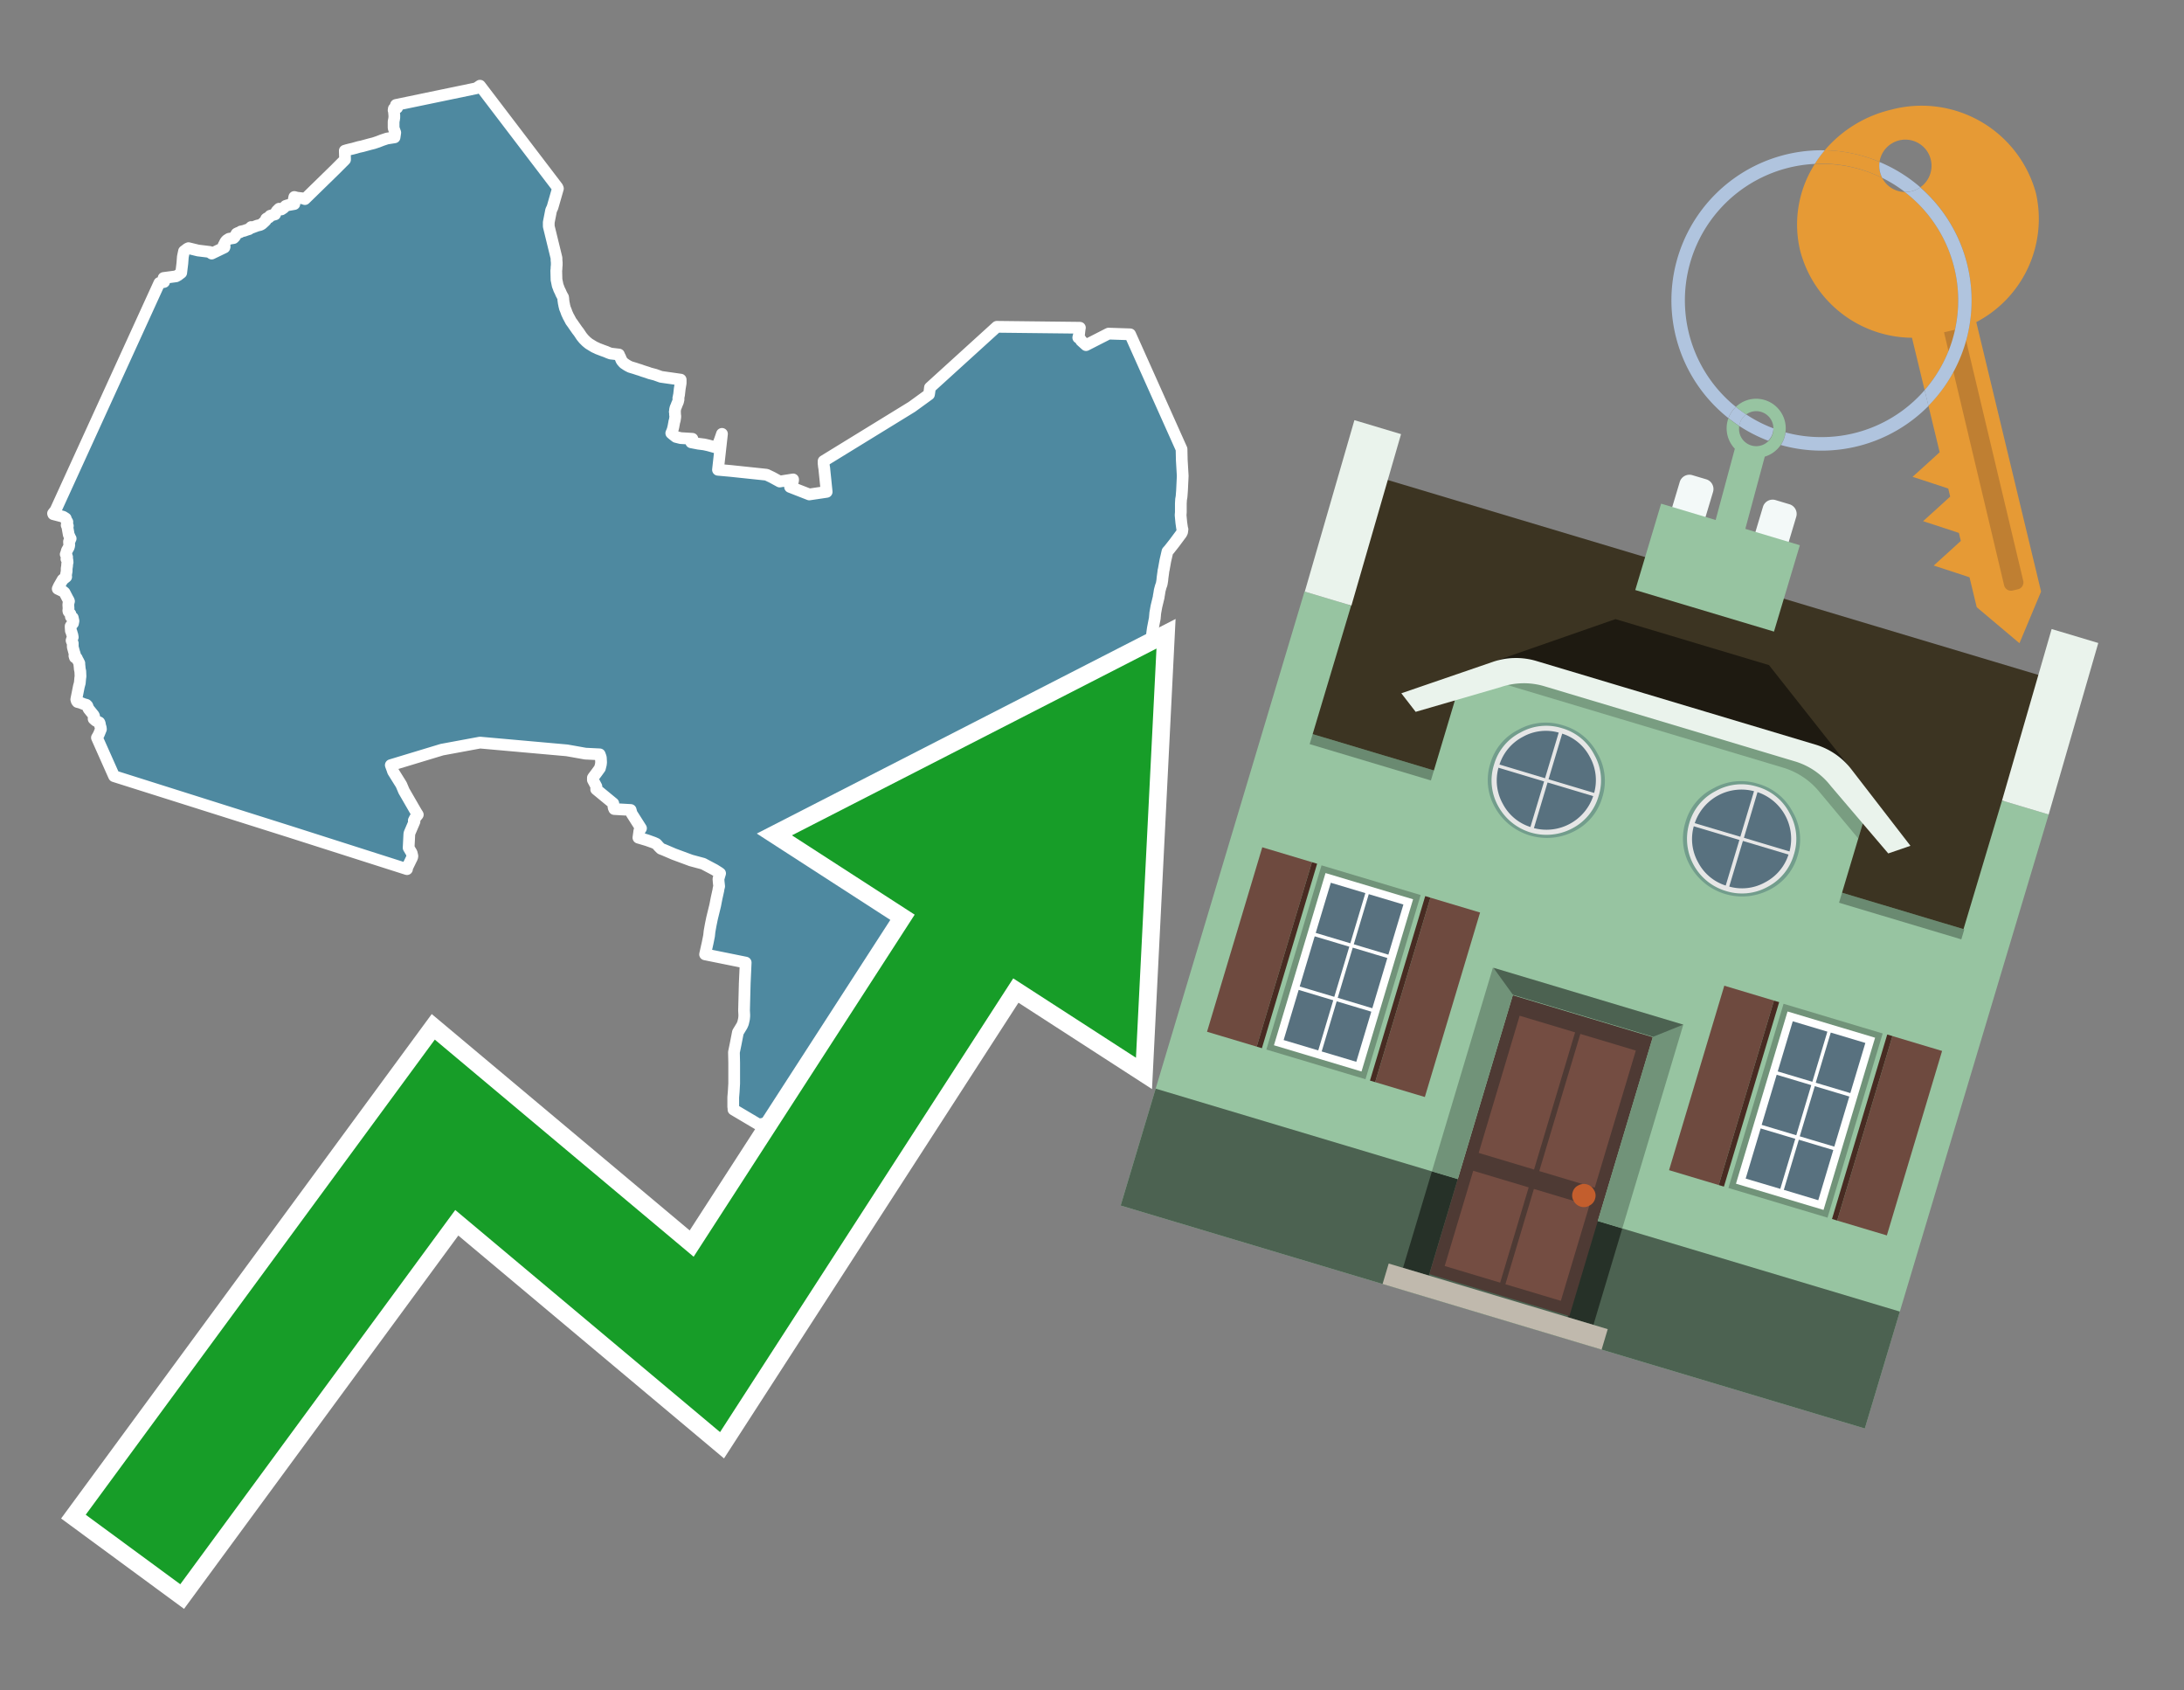 <svg id="Text" xmlns="http://www.w3.org/2000/svg" width="93.05" height="72" viewBox="0 0 93.05 72"><rect x="0" y="0" width="93.05" height="72" fill="#808080" stroke="none"/><polygon points="6.79,12.05 6.99,12.01 6.97,11.84 7.5,11.77 7.59,11.72 7.64,11.68 7.72,11.62 7.77,11.21 7.79,10.94 7.81,10.84 7.84,10.7 7.92,10.64 7.97,10.6 8.03,10.57 8.44,10.67 8.93,10.73 8.96,10.76 9.02,10.8 9.56,10.54 9.57,10.51 9.56,10.47 9.53,10.44 9.56,10.39 9.58,10.35 9.59,10.32 9.62,10.28 9.65,10.24 9.71,10.2 9.76,10.17 9.95,10.14 10,10.09 10.02,10.06 10.04,10.02 10.08,9.95 10.14,9.92 10.23,9.89 10.26,9.86 10.4,9.83 10.51,9.79 10.61,9.76 10.64,9.73 10.7,9.67 10.72,9.7 10.96,9.61 11.09,9.58 11.16,9.54 11.27,9.44 11.32,9.39 11.33,9.36 11.34,9.32 11.38,9.29 11.46,9.26 11.5,9.22 11.51,9.19 11.72,9.13 11.75,9.06 11.79,8.99 11.89,8.89 11.99,8.92 12.08,8.86 12.14,8.8 12.17,8.77 12.26,8.74 12.54,8.69 12.52,8.66 12.51,8.63 12.51,8.59 12.51,8.53 12.54,8.39 12.65,8.42 12.91,8.45 12.99,8.48 14.25,7.25 14.7,6.8 14.7,6.75 14.69,6.42 14.79,6.39 14.91,6.36 15.04,6.33 15.29,6.26 15.43,6.23 15.76,6.14 15.92,6.1 16.1,6.04 16.28,5.97 16.37,5.94 16.49,5.9 16.81,5.85 16.84,5.65 16.77,5.45 16.77,5.18 16.79,5.08 16.8,5 16.8,4.96 16.8,4.91 16.79,4.81 16.79,4.78 16.79,4.75 16.77,4.7 16.78,4.63 16.92,4.59 16.88,4.51 16.87,4.47 20.29,3.76 20.45,3.65 23.75,7.98 23.77,8.03 23.54,8.83 23.48,8.96 23.38,9.47 23.38,9.64 23.71,10.99 23.71,11.04 23.71,11.08 23.72,11.18 23.72,11.29 23.71,11.39 23.71,11.44 23.7,11.53 23.71,11.92 23.72,11.96 23.76,12.16 23.78,12.21 23.8,12.26 23.82,12.32 23.89,12.46 23.9,12.5 23.92,12.53 23.95,12.59 23.99,12.66 24,12.73 24,12.77 24.01,12.84 24.02,12.91 24.03,12.95 24.04,13.01 24.07,13.13 24.1,13.2 24.13,13.28 24.15,13.34 24.17,13.38 24.22,13.49 24.24,13.52 24.28,13.6 24.3,13.63 24.31,13.66 24.33,13.69 24.41,13.8 24.43,13.83 24.45,13.86 24.59,14.06 24.66,14.15 24.68,14.18 24.78,14.33 24.87,14.44 24.98,14.55 25.09,14.64 25.14,14.67 25.32,14.78 25.41,14.82 25.47,14.85 25.55,14.88 25.68,14.93 25.82,14.98 25.91,15.02 26.02,15.06 26.37,15.1 26.38,15.13 26.4,15.17 26.43,15.23 26.47,15.33 26.5,15.38 26.58,15.47 26.7,15.55 26.77,15.59 26.85,15.63 27.05,15.69 27.17,15.73 27.27,15.76 27.38,15.8 27.6,15.87 27.68,15.9 27.91,15.96 28.05,16.01 28.16,16.05 28.37,16.08 29,16.17 29,16.28 29,16.32 28.96,16.56 28.93,16.83 28.92,16.86 28.91,16.93 28.9,16.96 28.91,17.01 28.89,17.1 28.88,17.13 28.84,17.22 28.83,17.25 28.81,17.3 28.78,17.37 28.77,17.41 28.76,17.45 28.76,17.51 28.75,17.54 28.76,17.58 28.76,17.62 28.76,17.67 28.77,17.71 28.77,17.76 28.75,17.9 28.73,17.96 28.72,18.02 28.69,18.18 28.66,18.3 28.63,18.38 28.6,18.45 28.67,18.51 28.76,18.58 28.8,18.61 29,18.66 29.5,18.69 29.46,18.81 29.45,18.84 29.76,18.9 30,18.93 30.18,18.97 30.54,19.07 30.67,18.74 30.76,18.48 30.59,20.01 31.14,20.06 32.66,20.22 32.89,20.33 33.22,20.51 33.79,20.42 33.79,20.46 33.77,20.54 33.75,20.58 33.66,20.74 34.48,21.06 35.22,20.95 35.16,20.36 35.14,20.17 35.12,19.97 35.12,19.94 35.11,19.91 35.1,19.84 35.1,19.8 35.09,19.76 35.09,19.72 35.09,19.68 35.09,19.64 38.85,17.33 39.58,16.8 39.59,16.74 39.61,16.6 39.62,16.51 42.47,13.92 46.01,13.96 46,14 45.97,14.27 45.96,14.3 45.94,14.38 46,14.41 46.05,14.48 46.06,14.51 46.27,14.7 47.23,14.21 48.15,14.24 50.34,19.13 50.35,19.59 50.39,20.27 50.36,20.9 50.35,21.03 50.34,21.16 50.32,21.27 50.31,21.45 50.31,21.6 50.31,21.67 50.31,21.82 50.3,21.94 50.31,22.05 50.33,22.26 50.36,22.47 50.37,22.52 50.38,22.55 50.37,22.6 50.37,22.64 50.36,22.67 50.33,22.73 50.04,23.12 49.82,23.4 49.74,23.49 49.65,23.88 49.58,24.27 49.57,24.3 49.56,24.39 49.53,24.61 49.52,24.72 49.51,24.78 49.5,24.84 49.49,24.89 49.47,24.94 49.45,25 49.41,25.15 49.39,25.28 49.38,25.34 49.37,25.37 49.37,25.41 49.36,25.46 49.27,25.83 49.22,26.11 49.2,26.34 49.17,26.49 49.12,26.75 49.11,26.81 49.09,26.96 49.05,27.37 49.04,27.45 49.03,27.62 49.03,27.65 49.03,27.73 49.03,28.19 49.02,28.36 49.03,28.61 49.02,28.65 49.01,28.7 49.01,28.76 49,28.98 48.95,29.17 48.93,29.33 48.93,29.36 48.96,29.43 48.95,29.5 48.87,29.56 48.86,29.61 48.85,29.65 48.87,29.69 48.88,29.72 48.84,30.09 48.83,30.16 48.81,30.24 48.82,30.32 48.83,30.36 48.84,30.4 48.8,30.54 48.78,30.67 48.72,30.85 48.71,31.01 48.7,31.09 48.7,31.14 48.71,31.19 48.7,31.24 48.69,31.34 48.69,31.46 48.69,31.53 48.69,31.6 48.67,31.68 48.65,31.72 48.65,31.77 48.64,31.81 48.64,31.85 48.63,31.9 48.64,32.05 48.64,32.18 48.62,32.32 48.62,32.35 48.62,32.39 48.62,32.44 48.62,32.53 48.62,32.65 48.62,32.77 48.63,32.97 48.64,33.02 48.63,33.16 48.63,33.27 48.63,33.39 48.62,33.56 48.62,33.72 48.61,33.79 48.62,33.84 48.63,33.87 48.63,33.9 48.64,33.93 48.63,33.97 48.6,34.01 48.58,34.06 48.58,34.11 48.58,34.17 48.59,34.25 48.58,34.32 48.57,34.43 48.55,34.56 48.52,34.77 48.5,34.92 48.49,35.02 48.48,35.11 48.45,35.31 48.41,35.6 48.4,35.65 48.39,35.72 48.37,35.86 48.24,36.49 48.23,36.56 48.21,36.62 48.19,36.68 48.17,36.75 48.16,36.82 48.15,36.86 48.14,36.9 48.14,36.96 48.13,37.08 48.07,37.14 47.98,37.25 47.98,37.34 47.97,37.52 47.97,37.66 47.97,37.7 47.97,37.8 47.97,37.98 47.98,38.07 47.98,38.14 47.97,38.21 47.93,38.33 47.86,38.47 47.83,38.53 47.76,38.71 47.69,38.96 47.68,39.02 47.64,39.23 47.57,39.47 47.48,39.72 47.39,39.99 47.24,40.36 47.19,40.46 47.16,40.51 47.13,40.61 47.03,40.87 46.95,41.06 46.94,41.11 46.91,41.19 46.84,41.32 46.77,41.42 46.74,41.68 46.7,41.93 46.68,42.02 46.67,42.11 46.51,42.51 46.44,42.67 42.81,41.97 38.97,40.7 38.97,40.73 38.93,41.15 38.93,41.26 38.93,41.38 38.87,41.63 38.84,41.75 38.83,41.82 38.79,42.23 38.77,42.37 38.75,42.79 38.75,42.95 38.75,43.1 38.72,43.19 38.69,43.25 38.56,43.51 38.51,43.63 38.47,43.75 38.43,43.87 38.35,44.13 38.33,44.2 38.32,44.3 38.32,44.39 38.31,44.55 38.31,44.96 38.33,45.37 38.37,45.86 38.38,45.92 38.38,45.97 38.39,46.05 38.39,46.11 38.39,46.19 38.39,46.26 38.38,46.3 38.38,46.36 38.37,46.4 38.36,46.46 38.34,46.56 38.12,47.31 38.07,47.48 37.99,47.75 37.95,47.83 37.67,48.35 37.1,48.27 36.59,48.24 36.31,48.2 35.86,48.13 35.63,48.09 34.81,48.06 33.97,48.03 33.81,48 33.68,47.95 33.43,47.8 32.53,47.86 32.33,47.9 31.25,47.26 31.25,47.21 31.24,47.14 31.24,46.98 31.24,46.87 31.24,46.74 31.26,46.5 31.28,46.15 31.28,45.63 31.28,45.27 31.27,44.82 31.34,44.48 31.42,44.07 31.44,43.97 31.61,43.69 31.65,43.6 31.66,43.57 31.69,43.44 31.7,43.39 31.71,43.28 31.71,43.22 31.7,43.04 31.73,41.88 31.77,41 30.04,40.65 30.15,40.16 30.21,39.86 30.23,39.67 30.28,39.39 30.34,39.1 30.47,38.57 30.53,38.26 30.55,38.17 30.61,37.9 30.61,37.87 30.64,37.75 30.62,37.57 30.61,37.44 30.65,37.3 30.68,37.2 30.64,37.17 30.45,37.05 29.96,36.79 29.44,36.65 28.71,36.38 28.5,36.29 28.29,36.2 28.16,36.15 28.06,36.05 28,35.98 27.96,35.94 27.85,35.89 27.57,35.79 27.2,35.68 27.24,35.39 27.31,35.28 26.91,34.65 26.87,34.5 26.17,34.46 26.14,34.39 26.13,34.22 25.4,33.62 25.41,33.5 25.26,33.22 25.26,33.13 25.28,33.1 25.43,32.9 25.56,32.72 25.6,32.56 25.61,32.47 25.6,32.28 25.59,32.24 25.58,32.21 25.55,32.13 24.94,32.1 24.38,32 24.15,31.96 20.45,31.63 18.83,31.93 16.65,32.59 16.73,32.81 16.74,32.85 17.02,33.3 17.04,33.33 17.1,33.43 17.21,33.69 17.73,34.59 17.8,34.7 17.68,34.85 17.63,34.95 17.66,34.99 17.45,35.48 17.44,35.52 17.41,36.11 17.54,36.33 17.56,36.42 17.57,36.46 17.56,36.52 17.33,36.99 17.34,37.02 12.36,35.43 4.86,33.06 4.13,31.42 4.15,31.39 4.21,31.28 4.3,31.06 4.29,30.98 4.27,30.93 4.25,30.81 4.23,30.77 4.08,30.7 3.99,30.62 3.99,30.59 4.01,30.51 4,30.48 3.98,30.45 3.77,30.19 3.72,30.06 3.68,30.02 3.57,29.99 3.42,29.93 3.3,29.9 3.27,29.86 3.25,29.79 3.36,29.24 3.4,29.09 3.42,28.87 3.43,28.81 3.42,28.58 3.41,28.55 3.4,28.5 3.39,28.39 3.38,28.3 3.38,28.25 3.33,28.15 3.31,28.12 3.27,28.03 3.19,28 3.17,27.93 3.19,27.87 3.16,27.78 3.1,27.56 3.1,27.4 3.06,27.31 3.05,27.28 3.06,27.25 3.07,27.22 3.1,27.14 3.08,27.03 3.06,26.99 3.05,26.93 3.02,26.87 3.01,26.72 3.01,26.67 3.03,26.64 3.11,26.55 3.13,26.45 3.1,26.31 3.02,26.27 3.02,26.23 3.01,26.19 3,26.15 2.92,26.05 2.91,26.01 2.92,25.91 2.91,25.76 2.92,25.68 2.94,25.61 2.92,25.56 2.89,25.51 2.75,25.24 2.69,25.19 2.46,25.08 2.51,24.97 2.67,24.69 2.82,24.57 2.81,24.49 2.84,24.33 2.84,24.22 2.86,24.09 2.86,24.03 2.88,23.95 2.87,23.85 2.83,23.81 2.84,23.78 2.86,23.73 2.83,23.65 2.8,23.61 2.82,23.56 2.83,23.53 2.85,23.45 2.93,23.31 2.94,23.27 2.95,23.24 2.95,23.21 2.94,23.07 2.95,23.04 2.98,23.01 2.98,22.98 3.01,22.94 2.99,22.91 2.96,22.84 2.93,22.78 2.87,22.44 2.89,22.4 2.84,22.37 2.87,22.23 2.84,22.18 2.82,22.15 2.8,22.12 2.8,22.08 2.69,22.01 2.27,21.9 2.26,21.87 2.37,21.73 " fill="#4e89a0" stroke="#fff" stroke-linejoin="round" stroke-width="0.5"/><polygon points="49.272 27.624 33.741 35.58 38.97 38.959 29.553 53.529 18.525 44.281 3.652 64.518 7.681 67.479 19.396 51.538 30.678 60.999 43.169 41.673 48.398 45.053 49.272 27.624" fill="none" stroke="#fff" stroke-miterlimit="10" stroke-width="1.5"/><polygon points="49.272 27.624 33.741 35.58 38.97 38.959 29.553 53.529 18.525 44.281 3.652 64.518 7.681 67.479 19.396 51.538 30.678 60.999 43.169 41.673 48.398 45.053 49.272 27.624" fill="#179d28"/><path d="M80.19,7.577a1.16,1.16,0,0,1-.094-.251,1.114,1.114,0,0,1-.018-.429A6.367,6.367,0,0,0,77.743,6.4a5.269,5.269,0,0,0-.423.577c.1,0,.192-.007.288-.007A5.794,5.794,0,0,1,80.19,7.577Z" fill="#e69a35"/><path d="M77.608,6.4A6.394,6.394,0,0,0,73.64,17.81a1.26,1.26,0,0,1,.317-.48A5.821,5.821,0,0,1,77.32,6.981a5.269,5.269,0,0,1,.423-.577Z" fill="#b0c4de"/><path d="M84.2,13.72a4.962,4.962,0,0,0,2.545-5.48,5.047,5.047,0,0,0-6.179-3.566A5.322,5.322,0,0,0,77.743,6.4a6.367,6.367,0,0,1,2.335.493,1.114,1.114,0,1,1,1.736,1.084,6.392,6.392,0,0,1,.347,9.3l.479,1.985-.438.4-.716.648.92.3.6.2.082.341-.438.4-.716.648.92.3.605.2.082.341-.438.4-.716.649.92.3.605.2.307,1.274,1.821,1.534.921-2.2Z" fill="#e69a35"/><path d="M81.154,8.179a1.115,1.115,0,0,1-.964-.6,5.794,5.794,0,0,0-2.582-.6c-.1,0-.192,0-.288.007a4.783,4.783,0,0,0-.625,3.685,4.962,4.962,0,0,0,4.765,3.715L82,16.617a5.82,5.82,0,0,0-.846-8.438Z" fill="#e69a35"/><path d="M74.1,18.142a6.386,6.386,0,0,0,1.232.63.73.73,0,0,0,.224-.527h0a5.783,5.783,0,0,1-1.159-.593A.733.733,0,0,0,74.1,18.142Z" fill="#b0c4de"/><path d="M74.4,17.652q-.228-.152-.44-.322a1.26,1.26,0,0,0-.317.48c.148.117.3.228.46.332A.733.733,0,0,1,74.4,17.652Z" fill="#b0c4de"/><path d="M74.824,16.984a1.257,1.257,0,0,0-.867.346c.141.114.288.222.44.322a.731.731,0,0,1,1.159.593h0a.732.732,0,1,1-1.463,0,.7.7,0,0,1,.007-.1c-.158-.1-.312-.215-.46-.332a1.258,1.258,0,0,0,.273,1.3l-.979,3.635,1.275.341.98-3.639a1.266,1.266,0,0,0,.681-.5,1.249,1.249,0,0,0,.2-.538,1.328,1.328,0,0,0,.012-.168A1.262,1.262,0,0,0,74.824,16.984Z" fill="#97c4a1"/><path d="M85.974,25.1l-.226.053a.3.3,0,0,1-.362-.223l-2.56-10.777.81-.193L86.2,24.736A.3.3,0,0,1,85.974,25.1Z" fill="#bf7f32"/><path d="M80.1,7.326a1.16,1.16,0,0,0,.094.251,5.833,5.833,0,0,1,.964.6,1.137,1.137,0,0,0,.287-.031,1.108,1.108,0,0,0,.373-.167A6.371,6.371,0,0,0,80.078,6.9,1.114,1.114,0,0,0,80.1,7.326Z" fill="#b0c4de"/><path d="M77.608,18.618a5.836,5.836,0,0,1-1.534-.2,1.24,1.24,0,0,1-.2.537,6.4,6.4,0,0,0,6.291-1.666L82,16.617A5.807,5.807,0,0,1,77.608,18.618Z" fill="#b0c4de"/><path d="M81.814,7.981a1.108,1.108,0,0,1-.373.167,1.137,1.137,0,0,1-.287.031A5.82,5.82,0,0,1,82,16.617l.161.667a6.392,6.392,0,0,0-.347-9.3Z" fill="#b0c4de"/><polygon points="83.79 39.753 55.78 31.364 58.988 20.404 86.964 28.783 83.79 39.753 83.79 39.753" fill="#3c3422" fill-rule="evenodd"/><polygon points="81.705 53.32 87.284 34.692 85.297 34.097 83.656 39.575 55.926 31.269 57.567 25.791 55.579 25.196 47.746 51.348 79.451 60.844 81.705 53.32" fill="#97c4a1" fill-rule="evenodd"/><rect x="69.522" y="21.148" width="0.444" height="28.983" transform="translate(15.592 92.226) rotate(-73.326)" opacity="0.3"/><polygon points="87.284 34.692 85.297 34.097 87.411 26.793 89.398 27.388 87.284 34.692 87.284 34.692" fill="#eaf3ec" fill-rule="evenodd"/><polygon points="57.578 25.794 55.591 25.199 57.705 17.896 59.692 18.491 57.578 25.794 57.578 25.794" fill="#eaf3ec" fill-rule="evenodd"/><polygon points="79.451 60.844 80.943 55.865 49.238 46.369 47.747 51.348 79.451 60.844 79.451 60.844" fill="#4c6251" fill-rule="evenodd"/><path d="M71.566,20.528l-.522,1.743,1.418.425.523-1.744a.432.432,0,0,0-.289-.536l-.593-.177A.431.431,0,0,0,71.566,20.528Z" fill="#f3f9f8" fill-rule="evenodd"/><path d="M75.111,21.589l-.522,1.743,1.418.425.522-1.743a.43.43,0,0,0-.289-.536l-.593-.178A.43.43,0,0,0,75.111,21.589Z" fill="#f3f9f8" fill-rule="evenodd"/><polygon points="75.368 28.329 68.829 26.37 63.807 28.121 78.733 32.591 75.368 28.329" fill="#1e1a11"/><polygon points="78.248 32.422 64.442 28.287 62.236 28.998 60.064 36.247 77.453 41.455 79.651 34.116 78.248 32.422" fill="#97c4a1"/><path d="M77.74,32.516S65.088,28.725,65,28.7l-.938.43,11.892,3.562a3.175,3.175,0,0,1,1.532,1l1.685,2.02.327-1.09Z" fill-rule="evenodd" opacity="0.2"/><path d="M77.35,31.716,65.458,28.154a3.041,3.041,0,0,0-1.854.037l-3.9,1.339.611.79,3.626-1.054a3.045,3.045,0,0,1,1.855-.037l10.673,3.2A3.028,3.028,0,0,1,78,33.477l2.45,2.874.945-.325-2.518-3.26A3.036,3.036,0,0,0,77.35,31.716Z" fill="#eaf3ec"/><polygon points="76.683 23.223 70.773 21.453 69.671 25.132 75.581 26.902 76.683 23.223 76.683 23.223" fill="#97c4a1" fill-rule="evenodd"/><g id="Symbol_9_0_Layer2_0_MEMBER_8_MEMBER_21_MEMBER_0_FILL" data-name="Symbol 9 0 Layer2 0 MEMBER 8 MEMBER 21 MEMBER 0 FILL"><path d="M66.584,30.892a2.39,2.39,0,0,0-1.891.189,2.317,2.317,0,0,0-1.2,1.448A2.345,2.345,0,0,0,63.7,34.4a2.528,2.528,0,0,0,3.367,1.008,2.339,2.339,0,0,0,1.2-1.447,2.313,2.313,0,0,0-.208-1.87A2.394,2.394,0,0,0,66.584,30.892Z" fill="#729d8c"/></g><g id="Symbol_9_0_Layer2_0_MEMBER_8_MEMBER_21_MEMBER_1_FILL" data-name="Symbol 9 0 Layer2 0 MEMBER 8 MEMBER 21 MEMBER 1 FILL"><path d="M66.547,31.016a2.241,2.241,0,0,0-1.769.185,2.213,2.213,0,0,0-1.127,1.376,2.239,2.239,0,0,0,.185,1.768,2.341,2.341,0,0,0,3.145.942,2.234,2.234,0,0,0,1.126-1.376,2.207,2.207,0,0,0-.185-1.768A2.237,2.237,0,0,0,66.547,31.016Z" fill="#e6e6e6"/></g><g id="Symbol_9_0_Layer2_0_MEMBER_8_MEMBER_21_MEMBER_2_MEMBER_0_FILL" data-name="Symbol 9 0 Layer2 0 MEMBER 8 MEMBER 21 MEMBER 2 MEMBER 0 FILL"><path d="M65.787,33.284,63.843,32.7a2.036,2.036,0,0,0,.186,1.539,2.015,2.015,0,0,0,1.175.986Z" fill="#58717f"/></g><g id="Symbol_9_0_Layer2_0_MEMBER_8_MEMBER_21_MEMBER_2_MEMBER_1_FILL" data-name="Symbol 9 0 Layer2 0 MEMBER 8 MEMBER 21 MEMBER 2 MEMBER 1 FILL"><path d="M65.827,33.148l.582-1.944a2.01,2.01,0,0,0-1.523.178,2.037,2.037,0,0,0-1,1.183Z" fill="#58717f"/></g><g id="Symbol_9_0_Layer2_0_MEMBER_8_MEMBER_21_MEMBER_2_MEMBER_2_FILL" data-name="Symbol 9 0 Layer2 0 MEMBER 8 MEMBER 21 MEMBER 2 MEMBER 2 FILL"><path d="M67.878,33.91l-1.943-.582-.582,1.944a2.1,2.1,0,0,0,2.525-1.362Z" fill="#58717f"/></g><g id="Symbol_9_0_Layer2_0_MEMBER_8_MEMBER_21_MEMBER_2_MEMBER_3_FILL" data-name="Symbol 9 0 Layer2 0 MEMBER 8 MEMBER 21 MEMBER 2 MEMBER 3 FILL"><path d="M66.558,31.249l-.582,1.943,1.943.582a2.031,2.031,0,0,0-.186-1.539A2.009,2.009,0,0,0,66.558,31.249Z" fill="#58717f"/></g><g id="Symbol_9_0_Layer2_0_MEMBER_8_MEMBER_21_MEMBER_0_FILL-2" data-name="Symbol 9 0 Layer2 0 MEMBER 8 MEMBER 21 MEMBER 0 FILL"><path d="M74.9,33.384a2.4,2.4,0,0,0-1.891.189,2.316,2.316,0,0,0-1.2,1.448,2.341,2.341,0,0,0,.209,1.87A2.527,2.527,0,0,0,75.387,37.9a2.345,2.345,0,0,0,1.2-1.447,2.314,2.314,0,0,0-.209-1.87A2.389,2.389,0,0,0,74.9,33.384Z" fill="#729d8c"/></g><g id="Symbol_9_0_Layer2_0_MEMBER_8_MEMBER_21_MEMBER_1_FILL-2" data-name="Symbol 9 0 Layer2 0 MEMBER 8 MEMBER 21 MEMBER 1 FILL"><path d="M74.867,33.508a2.239,2.239,0,0,0-1.768.185,2.21,2.21,0,0,0-1.127,1.376,2.316,2.316,0,0,0,1.564,2.883,2.261,2.261,0,0,0,1.765-.173A2.237,2.237,0,0,0,76.428,36.4a2.209,2.209,0,0,0-.185-1.769A2.239,2.239,0,0,0,74.867,33.508Z" fill="#e6e6e6"/></g><g id="Symbol_9_0_Layer2_0_MEMBER_8_MEMBER_21_MEMBER_2_MEMBER_0_FILL-2" data-name="Symbol 9 0 Layer2 0 MEMBER 8 MEMBER 21 MEMBER 2 MEMBER 0 FILL"><path d="M74.107,35.776l-1.943-.582a2.031,2.031,0,0,0,.186,1.539,2.009,2.009,0,0,0,1.175.986Z" fill="#58717f"/></g><g id="Symbol_9_0_Layer2_0_MEMBER_8_MEMBER_21_MEMBER_2_MEMBER_1_FILL-2" data-name="Symbol 9 0 Layer2 0 MEMBER 8 MEMBER 21 MEMBER 2 MEMBER 1 FILL"><path d="M74.148,35.64,74.73,33.7a2.1,2.1,0,0,0-2.525,1.362Z" fill="#58717f"/></g><g id="Symbol_9_0_Layer2_0_MEMBER_8_MEMBER_21_MEMBER_2_MEMBER_2_FILL-2" data-name="Symbol 9 0 Layer2 0 MEMBER 8 MEMBER 21 MEMBER 2 MEMBER 2 FILL"><path d="M76.2,36.4l-1.943-.582-.582,1.944a2.015,2.015,0,0,0,1.523-.178A2.036,2.036,0,0,0,76.2,36.4Z" fill="#58717f"/></g><g id="Symbol_9_0_Layer2_0_MEMBER_8_MEMBER_21_MEMBER_2_MEMBER_3_FILL-2" data-name="Symbol 9 0 Layer2 0 MEMBER 8 MEMBER 21 MEMBER 2 MEMBER 3 FILL"><path d="M74.879,33.741,74.3,35.684l1.943.582a2.1,2.1,0,0,0-1.361-2.525Z" fill="#58717f"/></g><polygon points="51.426 43.946 53.542 44.58 55.896 36.723 53.78 36.089 51.426 43.946 51.426 43.946" fill="#6e4a3f" fill-rule="evenodd"/><polygon points="53.542 44.58 53.764 44.647 56.117 36.789 55.896 36.723 53.542 44.58 53.542 44.58" fill="#482b22" fill-rule="evenodd"/><polygon points="60.706 46.726 58.59 46.092 60.943 38.235 63.059 38.868 60.706 46.726 60.706 46.726" fill="#6e4a3f" fill-rule="evenodd"/><polygon points="58.59 46.092 58.368 46.026 60.722 38.168 60.943 38.235 58.59 46.092 58.59 46.092" fill="#482b22" fill-rule="evenodd"/><rect x="53.146" y="39.209" width="8.19" height="4.408" transform="translate(1.145 84.365) rotate(-73.326)" fill="#719379"/><polygon points="60.205 38.304 56.474 37.187 54.277 44.522 58.008 45.639 60.205 38.304 60.205 38.304" fill="#fff" fill-rule="evenodd"/><path d="M59.792,38.527l-.64,2.136-1.474-.442.639-2.135,1.475.441Zm-1.621-.485-.64,2.136-1.474-.442L56.7,37.6l1.474.442Zm-2.158,1.84,1.475.441-.64,2.136-1.474-.441.639-2.136Zm-.683,2.282,1.474.441-.639,2.136L54.69,44.3l.64-2.135Zm.981,2.621.639-2.136,1.475.442-.64,2.135-1.474-.441Zm2.158-1.84L56.994,42.5l.64-2.136,1.474.442-.639,2.136Z" fill="#58717f" fill-rule="evenodd"/><polygon points="80.39 52.621 78.274 51.988 80.628 44.13 82.743 44.764 80.39 52.621 80.39 52.621" fill="#6e4a3f" fill-rule="evenodd"/><polygon points="78.274 51.988 78.053 51.921 80.406 44.064 80.628 44.13 78.274 51.988 78.274 51.988" fill="#482b22" fill-rule="evenodd"/><polygon points="71.111 49.842 73.227 50.476 75.58 42.619 73.464 41.985 71.111 49.842 71.111 49.842" fill="#6e4a3f" fill-rule="evenodd"/><polygon points="73.227 50.476 73.448 50.542 75.802 42.685 75.58 42.619 73.227 50.476 73.227 50.476" fill="#482b22" fill-rule="evenodd"/><rect x="72.83" y="45.105" width="8.19" height="4.408" transform="translate(9.534 107.426) rotate(-73.326)" fill="#719379"/><polygon points="76.159 43.083 79.889 44.2 77.692 51.535 73.962 50.418 76.159 43.083 76.159 43.083" fill="#fff" fill-rule="evenodd"/><path d="M76.381,43.5l1.475.442-.64,2.135-1.475-.441.64-2.136ZM78,43.981l1.474.442-.64,2.136-1.474-.442L78,43.981Zm.791,2.724-.64,2.135L76.679,48.4l.64-2.136,1.474.442Zm-.684,2.282-.639,2.135L76,50.68l.64-2.135,1.474.442Zm-2.26,1.65L74.375,50.2l.639-2.135,1.475.441-.64,2.136Zm-.791-2.724.64-2.135,1.474.441-.639,2.136-1.475-.442Z" fill="#58717f" fill-rule="evenodd"/><polygon points="67.888 56.431 69.118 52.323 68.019 51.994 66.789 56.102 67.888 56.431 67.888 56.431" fill="#263128" fill-rule="evenodd"/><polygon points="60.877 54.331 62.108 50.223 61.007 49.894 59.776 54.002 60.877 54.331 60.877 54.331" fill="#263128" fill-rule="evenodd"/><g id="Symbol_9_0_Layer2_0_MEMBER_8_MEMBER_12_MEMBER_0_FILL" data-name="Symbol 9 0 Layer2 0 MEMBER 8 MEMBER 12 MEMBER 0 FILL"><path d="M70.418,44.178l-5.965-1.786L60.9,54.27l5.964,1.786Z" fill="#4e3a34"/></g><g id="Symbol_9_0_Layer2_0_MEMBER_8_MEMBER_12_MEMBER_1_MEMBER_0_FILL" data-name="Symbol 9 0 Layer2 0 MEMBER 8 MEMBER 12 MEMBER 1 MEMBER 0 FILL"><path d="M65.358,49.815l1.75-5.843-2.363-.708L63,49.107Z" fill="#744d42"/></g><g id="Symbol_9_0_Layer2_0_MEMBER_8_MEMBER_12_MEMBER_1_MEMBER_1_FILL" data-name="Symbol 9 0 Layer2 0 MEMBER 8 MEMBER 12 MEMBER 1 MEMBER 1 FILL"><path d="M67.331,44.039l-1.75,5.842,2.364.708,1.75-5.842Z" fill="#744d42"/></g><g id="Symbol_9_0_Layer2_0_MEMBER_8_MEMBER_12_MEMBER_2_MEMBER_0_FILL" data-name="Symbol 9 0 Layer2 0 MEMBER 8 MEMBER 12 MEMBER 2 MEMBER 0 FILL"><path d="M63.915,54.633l1.215-4.058-2.363-.707-1.215,4.057Z" fill="#744d42"/></g><g id="Symbol_9_0_Layer2_0_MEMBER_8_MEMBER_12_MEMBER_2_MEMBER_1_FILL" data-name="Symbol 9 0 Layer2 0 MEMBER 8 MEMBER 12 MEMBER 2 MEMBER 1 FILL"><path d="M66.5,55.407l1.215-4.057-2.363-.708L64.138,54.7Z" fill="#744d42"/></g><g id="Symbol_9_0_Layer2_0_MEMBER_8_MEMBER_13_FILL" data-name="Symbol 9 0 Layer2 0 MEMBER 8 MEMBER 13 FILL"><path d="M67.959,51.058a.439.439,0,0,0-.045-.367.487.487,0,0,0-.669-.2.445.445,0,0,0-.239.282.457.457,0,0,0,.041.378.481.481,0,0,0,.293.242.459.459,0,0,0,.377-.042A.453.453,0,0,0,67.959,51.058Z" fill="#c35e2d"/></g><g id="Symbol_9_0_Layer2_0_MEMBER_8_MEMBER_14_FILL" data-name="Symbol 9 0 Layer2 0 MEMBER 8 MEMBER 14 FILL"><path d="M64.557,42.047l-.951-.833-2.6,8.68,1.1.329Z" fill="#719379"/></g><g id="Symbol_9_0_Layer2_0_MEMBER_8_MEMBER_15_FILL" data-name="Symbol 9 0 Layer2 0 MEMBER 8 MEMBER 15 FILL"><path d="M71.718,43.643l-1.2.19L68.072,52.01l1.046.313Z" fill="#719379"/></g><g id="Symbol_9_0_Layer2_0_MEMBER_8_MEMBER_16_FILL" data-name="Symbol 9 0 Layer2 0 MEMBER 8 MEMBER 16 FILL"><path d="M63.627,41.22l.836,1.156,5.961,1.786,1.294-.519Z" fill="#4c6251"/></g><polygon points="58.905 54.69 59.166 53.819 68.498 56.614 68.237 57.485 58.905 54.69 58.905 54.69" fill="#c0b9ad" fill-rule="evenodd"/></svg>